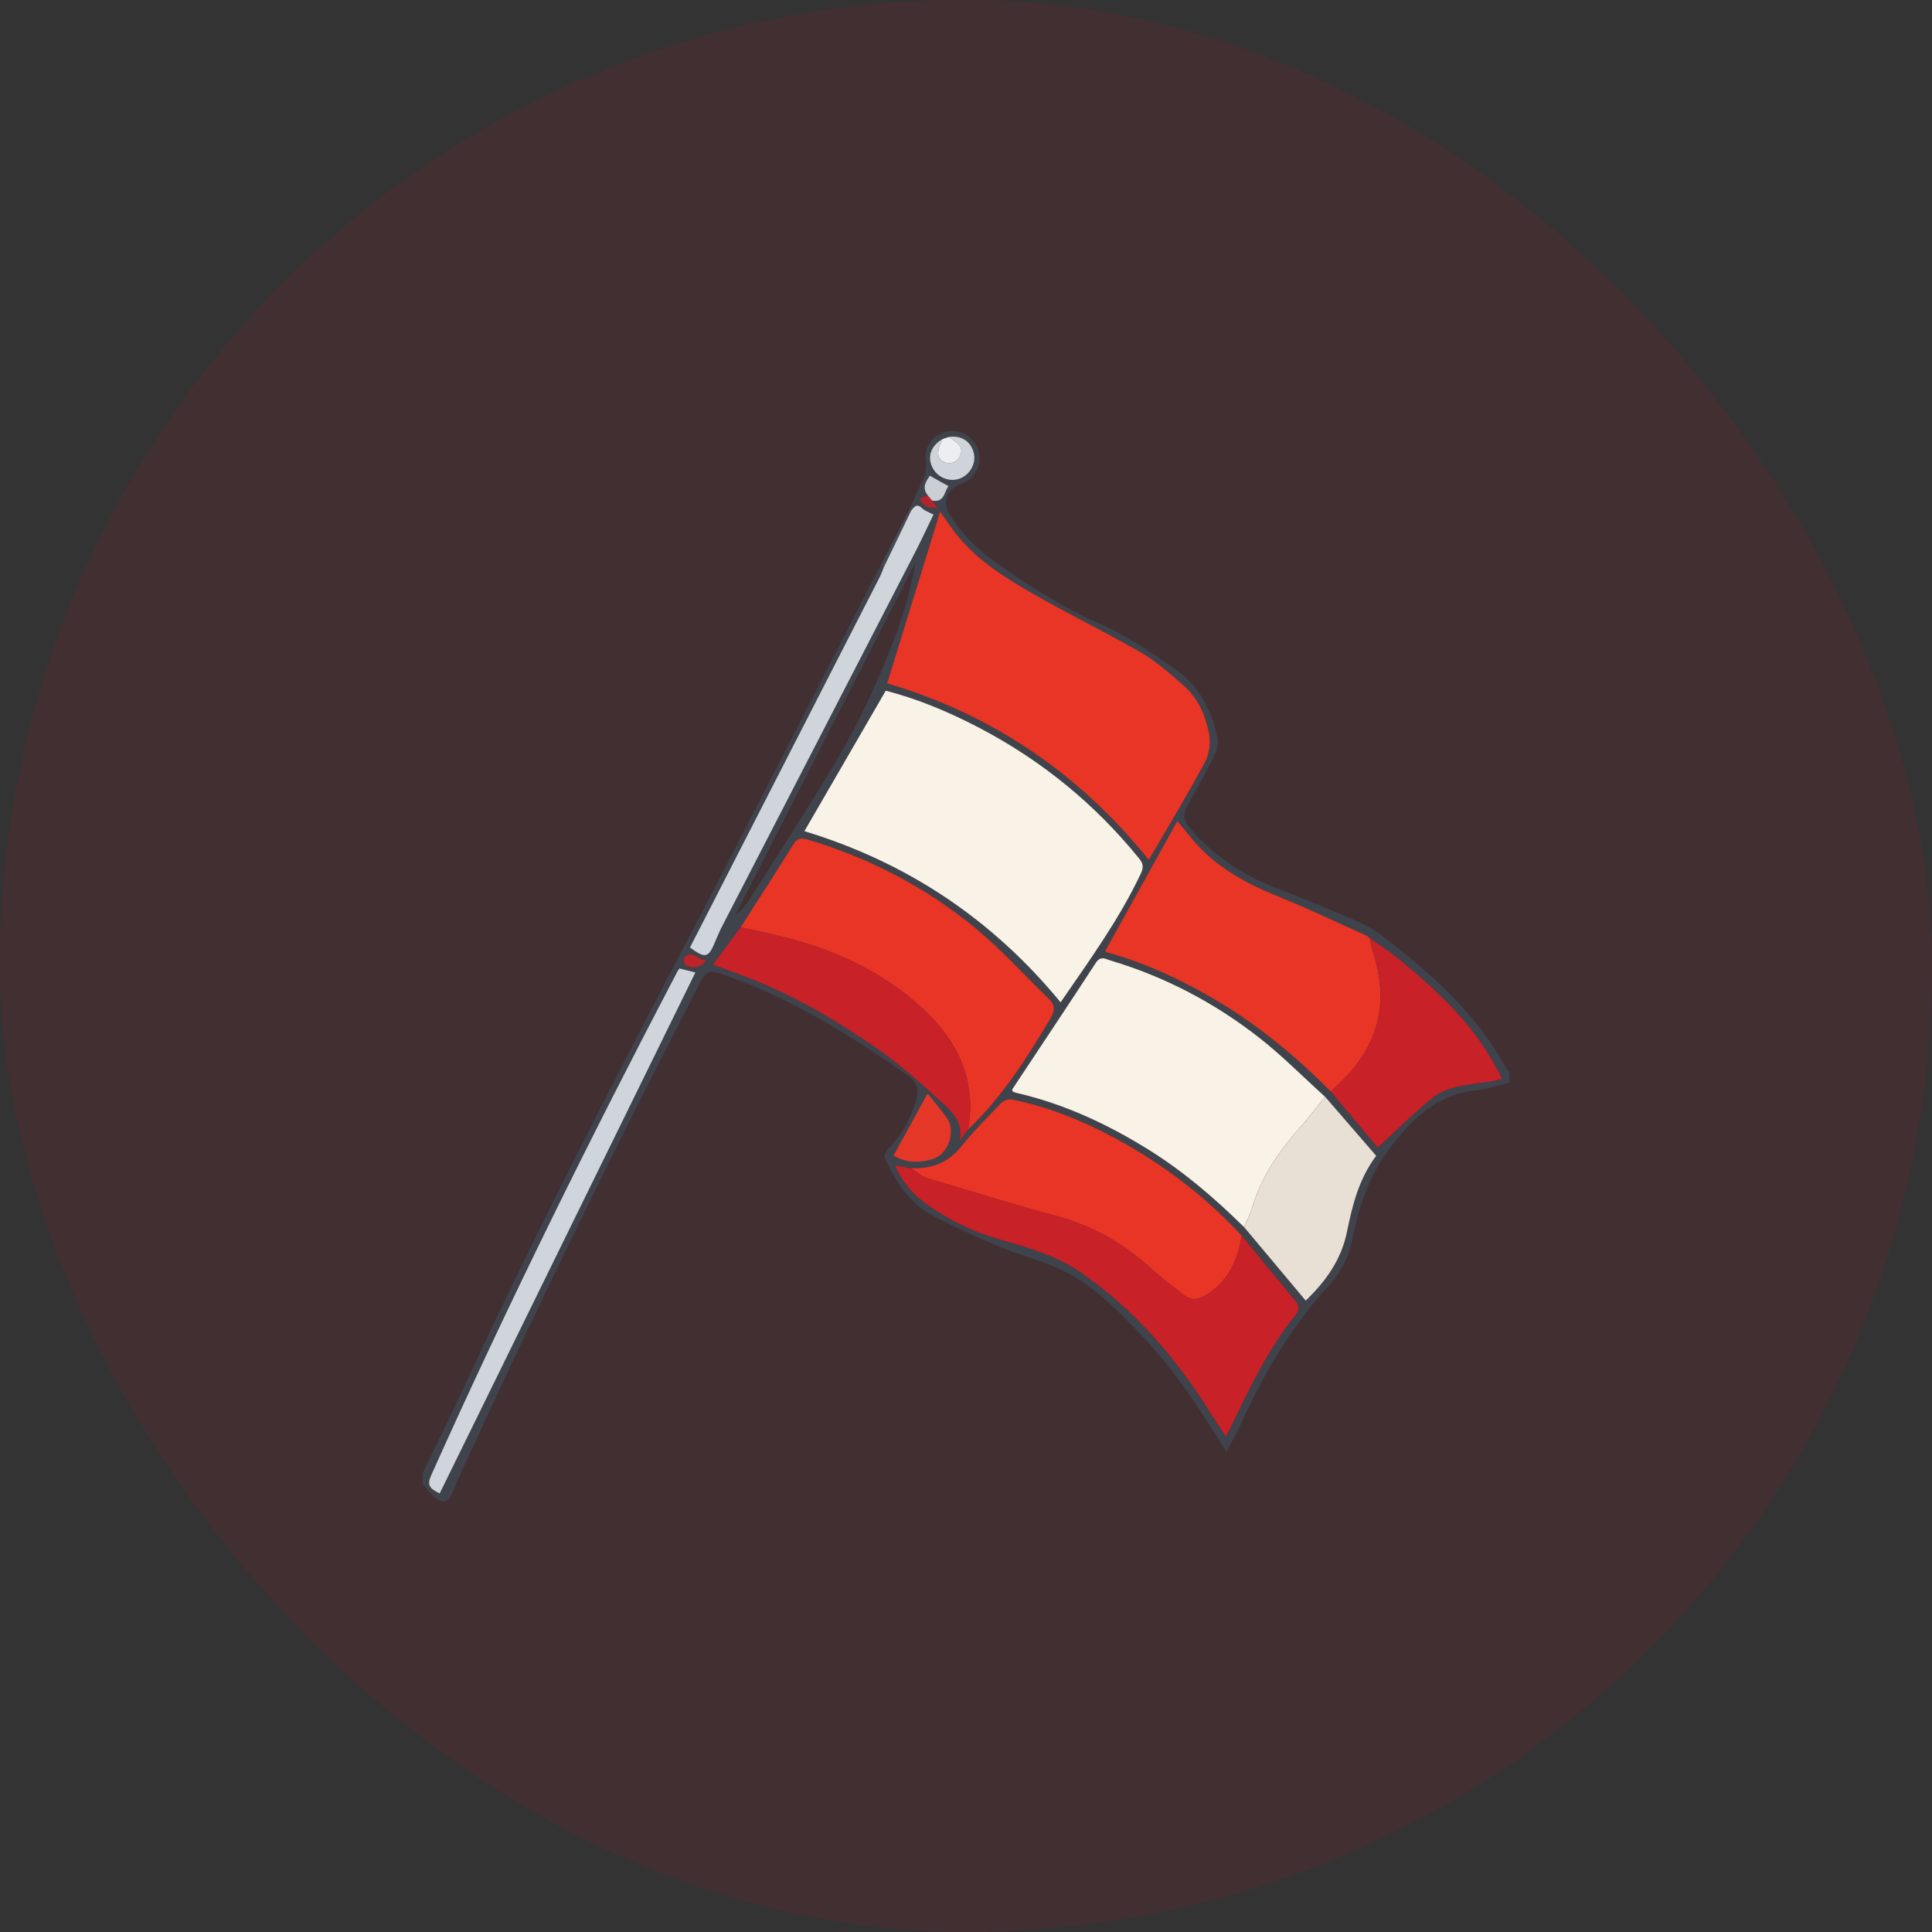 <?xml version="1.0" encoding="UTF-8"?>
<svg xmlns="http://www.w3.org/2000/svg" width="320" height="320" viewBox="0 0 320 320" fill="none">
  <rect x="0" y="0" width="320" height="320" fill="#333333" stroke="none"/>
  <rect width="320" height="320" rx="160" fill="#C8102E" fill-opacity="0.1"></rect>
  <g clip-path="url(#clip0_8666_105527)">
    <path d="M250 179.322C248.139 179.763 246.302 180.409 244.417 180.606C238.005 181.277 233.941 185.313 230.28 190.061C226.867 194.491 225.166 199.609 224.055 204.977C223.459 207.855 222.33 210.499 220.361 212.631C213.93 219.602 209.205 227.627 205.356 236.228C204.714 237.663 203.894 239.013 203.13 240.452C198.963 233.753 194.772 227.191 189.386 221.519C185.228 217.141 181.033 212.725 175.445 210.152C172.441 208.769 169.159 208 166.098 206.725C162.287 205.131 158.514 203.416 154.834 201.541C150.789 199.478 148.394 195.864 146.58 191.852C146.411 191.477 146.739 190.652 147.095 190.305C149.35 188.125 150.691 185.434 151.68 182.519C152.275 180.761 151.994 179.308 150.419 178.192C140.65 171.283 130.534 165.02 119.092 161.177C117.573 160.666 116.87 161.022 116.12 162.461C102.245 189.189 89.055 216.255 76.487 243.62C75.925 244.839 75.414 246.086 74.894 247.324C74.275 248.791 73.492 249.119 72.217 248.172C71.359 247.539 70.731 246.592 70 245.781C70 245.195 70 244.609 70 244.024C72.569 238.666 75.198 233.331 77.702 227.941C88.623 204.395 100.469 181.319 112.502 158.331C123.423 137.467 134.083 116.467 144.864 95.528C145.211 94.853 145.595 94.202 145.961 93.541C146.097 93.7 146.233 93.859 146.364 94.019C146.139 94.558 145.947 95.111 145.684 95.627C135.555 115.417 125.416 135.198 115.281 154.984C114.944 155.645 114.606 156.306 114.278 156.944C116.842 158.805 117.339 158.673 118.431 156.03C118.811 155.111 119.209 154.197 119.664 153.316C130.286 132.723 140.922 112.141 151.539 91.549C152.603 89.481 153.578 87.372 154.619 85.23C153.916 84.855 153.198 84.644 152.725 84.18C151.848 83.322 151.427 83.936 150.934 84.545C150.897 84.349 150.864 84.152 150.827 83.95C151.333 82.839 151.797 81.705 152.355 80.617C153.072 79.216 153.602 77.894 153.348 76.174C152.987 73.755 154.853 71.725 157.258 71.42C159.423 71.144 161.641 72.709 162.119 74.852C162.639 77.186 161.43 79.37 159.175 80.167C156.794 81.011 156.006 83.284 157.38 85.394C159.32 88.366 161.734 90.855 164.636 92.936C170.2 96.93 175.923 100.553 182.242 103.347C186.634 105.292 190.708 108.077 194.673 110.847C198.508 113.523 200.655 117.522 201.63 122.078C201.808 122.922 201.7 123.991 201.325 124.759C199.905 127.638 198.386 130.473 196.759 133.244C195.841 134.805 196.014 135.916 197.2 137.289C201.198 141.939 206.125 145.113 211.816 147.273C215.964 148.848 220.061 150.555 224.139 152.313C225.742 153.002 227.355 153.798 228.733 154.848C236.819 161.027 244.422 167.683 249.391 176.805C249.545 177.086 249.803 177.311 250.009 177.564V179.322H250ZM153.648 82.014C153.189 82.225 152.73 82.436 152.266 82.652C152.838 83.819 153.808 84.18 155.284 84.152C154.905 83.608 154.666 83.261 154.427 82.919C156.405 83.266 156.386 81.517 157.089 80.509C156.034 79.924 155.059 79.384 153.995 78.794C153.334 79.797 152.645 80.786 153.644 82.014H153.648ZM157.164 72.372L156.1 72.719C154.22 73.788 153.559 75.597 154.403 77.369C155.214 79.07 157.216 79.905 158.955 79.267C160.652 78.644 161.688 76.783 161.294 75.072C160.844 73.113 159.227 72.058 157.164 72.367V72.372ZM226.839 155.378C226.712 155.256 226.581 155.139 226.455 155.017C221.5 152.809 216.597 150.456 211.572 148.422C205.947 146.148 200.814 143.275 197.003 138.414C196.445 137.702 195.845 137.022 194.988 136C190.905 143.369 186.991 150.428 183.039 157.549C183.17 157.614 183.363 157.755 183.578 157.816C189.377 159.391 194.772 161.894 199.984 164.838C207.587 169.127 214.272 174.592 220.394 180.78C223.08 183.986 225.766 187.197 228.175 190.075C231.119 187.375 233.969 184.548 237.048 181.998C240.33 179.28 244.67 179.809 248.819 178.708C248.336 177.813 247.914 177.02 247.483 176.233C243.625 169.22 237.845 163.933 231.784 158.927C230.223 157.638 228.498 156.545 226.848 155.359L226.839 155.383V155.378ZM150.878 193.497C150.091 193.361 149.303 193.225 148.216 193.033C149.434 195.733 151.094 197.734 153.227 199.286C157.089 202.099 161.359 204.114 165.963 205.417C170.467 206.692 174.944 207.977 178.886 210.686C187.872 216.864 194.781 224.931 200.523 234.091C201.288 235.309 202.089 236.505 203.036 237.958C203.467 237.124 203.744 236.627 203.992 236.111C207.034 229.783 210.058 223.436 214.497 217.919C215.242 216.991 215.284 216.367 214.577 215.509C211.6 211.909 208.642 208.295 205.68 204.686C200.491 199.07 194.58 194.322 188.022 190.417C181.619 186.606 174.878 183.555 167.519 182.097C167.003 181.994 166.206 182.308 165.827 182.702C163.553 185.055 161.228 187.375 159.184 189.92C156.991 192.653 154.211 193.614 150.883 193.492L150.878 193.497ZM122.669 153.588C121.183 155.594 119.697 157.6 118.094 159.766C118.694 159.995 119.158 160.173 119.627 160.352C121.539 161.073 123.47 161.753 125.364 162.527C132.391 165.395 138.887 169.263 145.084 173.566C149.003 176.284 152.622 179.486 156.128 182.734C157.783 184.267 159.653 186.091 158.88 188.973C159.377 188.345 159.873 187.713 160.37 187.084C166.005 181.68 170.153 175.192 174.091 168.522C174.897 167.163 174.63 166.309 173.631 165.348C169.595 161.453 165.827 157.234 161.509 153.686C153.297 146.941 143.978 142.089 133.755 139.056C132.737 138.756 132.067 138.789 131.43 139.825C128.561 144.447 125.603 149.008 122.678 153.592L122.669 153.588ZM219.48 181.67C215.795 178.342 212.294 174.78 208.384 171.742C201.034 166.028 192.864 161.758 183.911 159.086C183.109 158.847 182.284 158.27 181.502 159.475C176.941 166.478 172.295 173.42 167.688 180.391C167.641 180.466 167.683 180.597 167.683 180.761C167.88 180.841 168.086 180.958 168.306 181.009C176.256 182.838 183.531 186.236 190.417 190.539C196.155 194.125 201.241 198.513 206.045 203.242C209.444 207.297 212.847 211.352 216.269 215.434C219.508 212.317 222.142 208.75 223.103 204.044C223.989 199.713 225.011 195.381 227.941 191.444C225.119 188.186 222.302 184.928 219.484 181.67H219.48ZM175.661 166.023C180.47 159.039 185.336 152.322 188.912 144.78C189.428 143.697 189.391 143.097 188.659 142.197C181.333 133.155 172.511 125.969 162.213 120.573C157.136 117.916 151.877 115.722 146.692 114.419C142.122 122.308 137.664 130.005 133.225 137.678C150.142 142.825 164.266 152.177 175.656 166.028L175.661 166.023ZM146.936 113.191C164.209 118.295 178.684 128.027 190.281 142.441C193.525 136.853 196.67 131.65 199.553 126.306C200.27 124.975 200.561 123.091 200.28 121.605C199.698 118.548 198.442 115.633 196.019 113.519C193.778 111.569 191.519 109.539 188.964 108.067C182.791 104.509 176.345 101.416 170.191 97.825C165.4 95.027 160.731 91.938 157.469 87.236C156.958 86.5 156.433 85.769 155.711 84.752C152.73 94.422 149.861 103.713 146.941 113.191H146.936ZM72.817 247.37C86.973 218.533 101.069 189.817 115.173 161.078C114.391 160.881 113.448 160.642 112.525 160.413C112.37 160.647 112.258 160.783 112.178 160.938C97.834 188.341 84.095 216.044 71.448 244.281C70.722 245.903 71.003 246.466 72.817 247.37ZM151.609 93.18C141.686 112.609 131.762 132.044 121.839 151.473C122.734 150.939 123.353 150.198 123.859 149.397C128.552 141.986 133.342 134.631 137.866 127.113C140.392 122.917 142.703 118.558 144.686 114.081C147.639 107.416 150.414 100.652 151.605 93.18H151.609ZM153.639 181.108C151.675 184.684 149.852 188.003 147.991 191.392C149.969 192.602 152.312 192.714 154.666 191.908C157.094 191.074 158.331 187.333 156.897 185.247C155.88 183.77 154.684 182.42 153.639 181.108ZM116.983 159.03C115.544 159.067 114.766 157.319 113.439 158.458C113.209 158.655 113.266 159.695 113.472 159.803C114.583 160.375 115.755 160.6 116.983 159.03Z" fill="#3F434C"></path>
    <path d="M150.827 83.95C150.864 84.147 150.897 84.344 150.934 84.545C149.411 87.7 147.888 90.859 146.364 94.014C146.228 93.855 146.092 93.695 145.961 93.536C147.583 90.344 149.205 87.147 150.827 83.955V83.95Z" fill="#424C55"></path>
    <path d="M175.666 166.019C164.27 152.163 150.152 142.816 133.234 137.669C137.673 130 142.131 122.303 146.702 114.409C151.886 115.713 157.145 117.906 162.222 120.564C172.52 125.959 181.342 133.15 188.669 142.188C189.4 143.088 189.437 143.688 188.922 144.77C185.345 152.313 180.475 159.03 175.67 166.014L175.666 166.019Z" fill="#F9F2E7"></path>
    <path d="M146.94 113.186C149.865 103.708 152.729 94.417 155.711 84.747C156.432 85.764 156.957 86.491 157.468 87.231C160.731 91.933 165.4 95.022 170.19 97.82C176.345 101.411 182.79 104.505 188.964 108.062C191.518 109.534 193.778 111.564 196.018 113.514C198.442 115.623 199.698 118.544 200.279 121.6C200.561 123.086 200.27 124.97 199.553 126.302C196.675 131.65 193.525 136.848 190.281 142.436C178.684 128.022 164.214 118.291 146.936 113.186H146.94Z" fill="#E83526"></path>
    <path d="M206.046 203.238C201.241 198.508 196.151 194.125 190.418 190.534C183.532 186.227 176.257 182.833 168.307 181.005C168.087 180.953 167.88 180.836 167.683 180.756C167.683 180.592 167.641 180.456 167.688 180.386C172.301 173.416 176.946 166.473 181.502 159.47C182.285 158.266 183.11 158.842 183.912 159.081C192.865 161.753 201.035 166.023 208.385 171.738C212.294 174.775 215.796 178.338 219.48 181.666C218.121 183.334 216.818 185.05 215.393 186.663C211.844 190.68 208.83 194.992 207.335 200.233C207.04 201.273 206.477 202.239 206.041 203.242L206.046 203.238Z" fill="#F9F2E7"></path>
    <path d="M220.398 180.78C214.276 174.592 207.591 169.131 199.988 164.838C194.776 161.894 189.376 159.391 183.582 157.816C183.366 157.759 183.174 157.614 183.043 157.548C186.99 150.428 190.904 143.364 194.991 136C195.845 137.022 196.445 137.702 197.007 138.414C200.818 143.275 205.955 146.144 211.576 148.422C216.605 150.456 221.504 152.805 226.459 155.017C226.585 155.139 226.716 155.256 226.843 155.378L226.852 155.355C227.054 156.194 227.204 157.052 227.466 157.872C230.509 167.397 227.518 174.653 220.398 180.78Z" fill="#E83526"></path>
    <path d="M122.673 153.588C125.598 149.003 128.555 144.438 131.424 139.82C132.066 138.789 132.732 138.752 133.749 139.052C143.977 142.089 153.291 146.936 161.504 153.681C165.821 157.23 169.59 161.449 173.626 165.344C174.624 166.309 174.887 167.158 174.085 168.517C170.148 175.183 165.999 181.675 160.365 187.08C160.477 185.978 160.66 184.877 160.688 183.77C160.866 176.158 156.929 170.505 151.51 165.888C145.023 160.356 137.335 156.991 129.052 155.013C126.934 154.506 124.796 154.061 122.668 153.592L122.673 153.588Z" fill="#E83526"></path>
    <path d="M150.884 193.492C154.216 193.614 156.991 192.653 159.185 189.92C161.229 187.375 163.554 185.055 165.827 182.701C166.207 182.308 167.004 181.998 167.52 182.097C174.879 183.555 181.624 186.606 188.023 190.417C194.58 194.322 200.487 199.07 205.68 204.686C204.968 208.797 203.407 212.35 199.591 214.6C198.274 215.378 197.173 215.359 196.052 214.483C194.173 213.016 192.26 211.572 190.498 209.969C186.016 205.886 180.926 203.031 175.048 201.433C167.805 199.459 160.624 197.27 153.438 195.095C152.51 194.814 151.727 194.041 150.879 193.497L150.884 193.492Z" fill="#E83526"></path>
    <path d="M150.883 193.492C151.732 194.036 152.514 194.809 153.443 195.091C160.629 197.27 167.81 199.455 175.052 201.428C180.93 203.031 186.021 205.881 190.502 209.964C192.264 211.567 194.177 213.011 196.057 214.478C197.177 215.355 198.274 215.373 199.596 214.595C203.411 212.341 204.972 208.792 205.685 204.681C208.647 208.291 211.605 211.909 214.582 215.505C215.294 216.362 215.247 216.986 214.502 217.914C210.063 223.427 207.039 229.773 203.997 236.106C203.749 236.622 203.472 237.119 203.041 237.953C202.094 236.5 201.293 235.309 200.529 234.086C194.786 224.922 187.877 216.855 178.891 210.681C174.954 207.972 170.472 206.687 165.968 205.412C161.364 204.109 157.094 202.094 153.232 199.281C151.094 197.725 149.439 195.723 148.221 193.028C149.308 193.216 150.096 193.352 150.883 193.492Z" fill="#C82128"></path>
    <path d="M122.673 153.588C124.802 154.061 126.939 154.502 129.058 155.008C137.341 156.991 145.023 160.356 151.516 165.883C156.934 170.5 160.872 176.158 160.694 183.766C160.67 184.872 160.483 185.973 160.37 187.075C159.873 187.703 159.377 188.336 158.88 188.964C159.653 186.081 157.783 184.258 156.128 182.725C152.622 179.477 149.003 176.275 145.084 173.556C138.887 169.253 132.391 165.386 125.364 162.517C123.47 161.744 121.539 161.064 119.627 160.342C119.163 160.164 118.694 159.986 118.094 159.756C119.697 157.591 121.183 155.584 122.669 153.578L122.673 153.588Z" fill="#C82128"></path>
    <path d="M220.398 180.78C227.514 174.648 230.509 167.392 227.467 157.872C227.205 157.052 227.055 156.194 226.853 155.355C228.503 156.536 230.228 157.633 231.789 158.922C237.85 163.933 243.625 169.216 247.488 176.228C247.919 177.016 248.341 177.813 248.823 178.703C244.675 179.805 240.339 179.275 237.053 181.994C233.973 184.548 231.119 187.375 228.18 190.07C225.77 187.192 223.084 183.986 220.398 180.775V180.78Z" fill="#C82128"></path>
    <path d="M206.045 203.237C206.486 202.234 207.043 201.269 207.339 200.228C208.834 194.987 211.848 190.675 215.396 186.658C216.821 185.045 218.125 183.33 219.484 181.661C222.301 184.919 225.123 188.177 227.94 191.434C225.015 195.372 223.989 199.703 223.103 204.034C222.142 208.741 219.503 212.308 216.268 215.425C212.846 211.342 209.443 207.287 206.045 203.233V203.237Z" fill="#E8DFD5"></path>
    <path d="M72.818 247.37C71.004 246.466 70.723 245.903 71.449 244.281C84.096 216.044 97.835 188.341 112.184 160.933C112.263 160.783 112.371 160.642 112.531 160.408C113.454 160.642 114.396 160.876 115.179 161.073C101.074 189.812 86.979 218.528 72.823 247.366L72.818 247.37Z" fill="#D0D4DB"></path>
    <path d="M146.363 94.014C147.887 90.859 149.41 87.7 150.934 84.545C151.426 83.936 151.848 83.322 152.724 84.18C153.198 84.644 153.915 84.855 154.618 85.23C153.577 87.367 152.602 89.481 151.538 91.549C140.921 112.141 130.285 132.723 119.663 153.316C119.209 154.197 118.81 155.111 118.43 156.03C117.338 158.674 116.841 158.805 114.277 156.944C114.601 156.306 114.938 155.645 115.28 154.984C125.415 135.198 135.554 115.413 145.684 95.627C145.946 95.111 146.138 94.553 146.363 94.019V94.014Z" fill="#D0D4DB"></path>
    <path d="M153.639 181.113C154.684 182.43 155.879 183.78 156.896 185.252C158.331 187.338 157.093 191.078 154.665 191.913C152.312 192.719 149.968 192.606 147.99 191.397C149.851 188.008 151.675 184.689 153.639 181.113Z" fill="#E53728"></path>
    <path d="M157.168 72.372C159.231 72.058 160.848 73.117 161.298 75.077C161.692 76.788 160.656 78.648 158.959 79.272C157.224 79.909 155.218 79.075 154.407 77.374C153.563 75.602 154.22 73.792 156.104 72.724C155.926 73.136 155.696 73.539 155.574 73.97C155.279 74.978 155.204 76.028 156.348 76.511C157.323 76.919 158.284 76.75 158.902 75.7C159.526 74.636 159.202 73.835 158.279 73.164C157.913 72.897 157.538 72.639 157.168 72.377V72.372Z" fill="#CFD3DA"></path>
    <path d="M157.169 72.372C157.54 72.634 157.915 72.892 158.28 73.159C159.204 73.83 159.527 74.631 158.904 75.695C158.285 76.745 157.324 76.914 156.349 76.506C155.205 76.023 155.28 74.973 155.575 73.966C155.702 73.534 155.927 73.136 156.105 72.719C156.461 72.602 156.813 72.484 157.169 72.372Z" fill="#ECEEF1"></path>
    <path d="M153.649 82.014C152.65 80.786 153.339 79.792 154 78.794C155.06 79.384 156.035 79.923 157.094 80.509C156.391 81.513 156.41 83.261 154.432 82.919L154.408 82.961C154.164 82.67 153.916 82.384 153.672 82.094L153.653 82.019L153.649 82.014Z" fill="#CACED5"></path>
    <path d="M116.984 159.034C115.755 160.605 114.584 160.38 113.473 159.808C113.266 159.705 113.21 158.659 113.44 158.462C114.766 157.319 115.549 159.072 116.984 159.034Z" fill="#BD232A"></path>
    <path d="M153.648 82.014L153.667 82.089C153.911 82.38 154.159 82.665 154.403 82.956L154.427 82.914C154.666 83.261 154.909 83.608 155.284 84.147C153.808 84.18 152.838 83.814 152.266 82.647C152.725 82.436 153.184 82.225 153.648 82.009V82.014Z" fill="#B0252C"></path>
  </g>
  <defs>
    <clipPath id="clip0_8666_105527">
      <rect width="180" height="180" fill="white" transform="translate(70 70)"></rect>
    </clipPath>
  </defs>
</svg>
